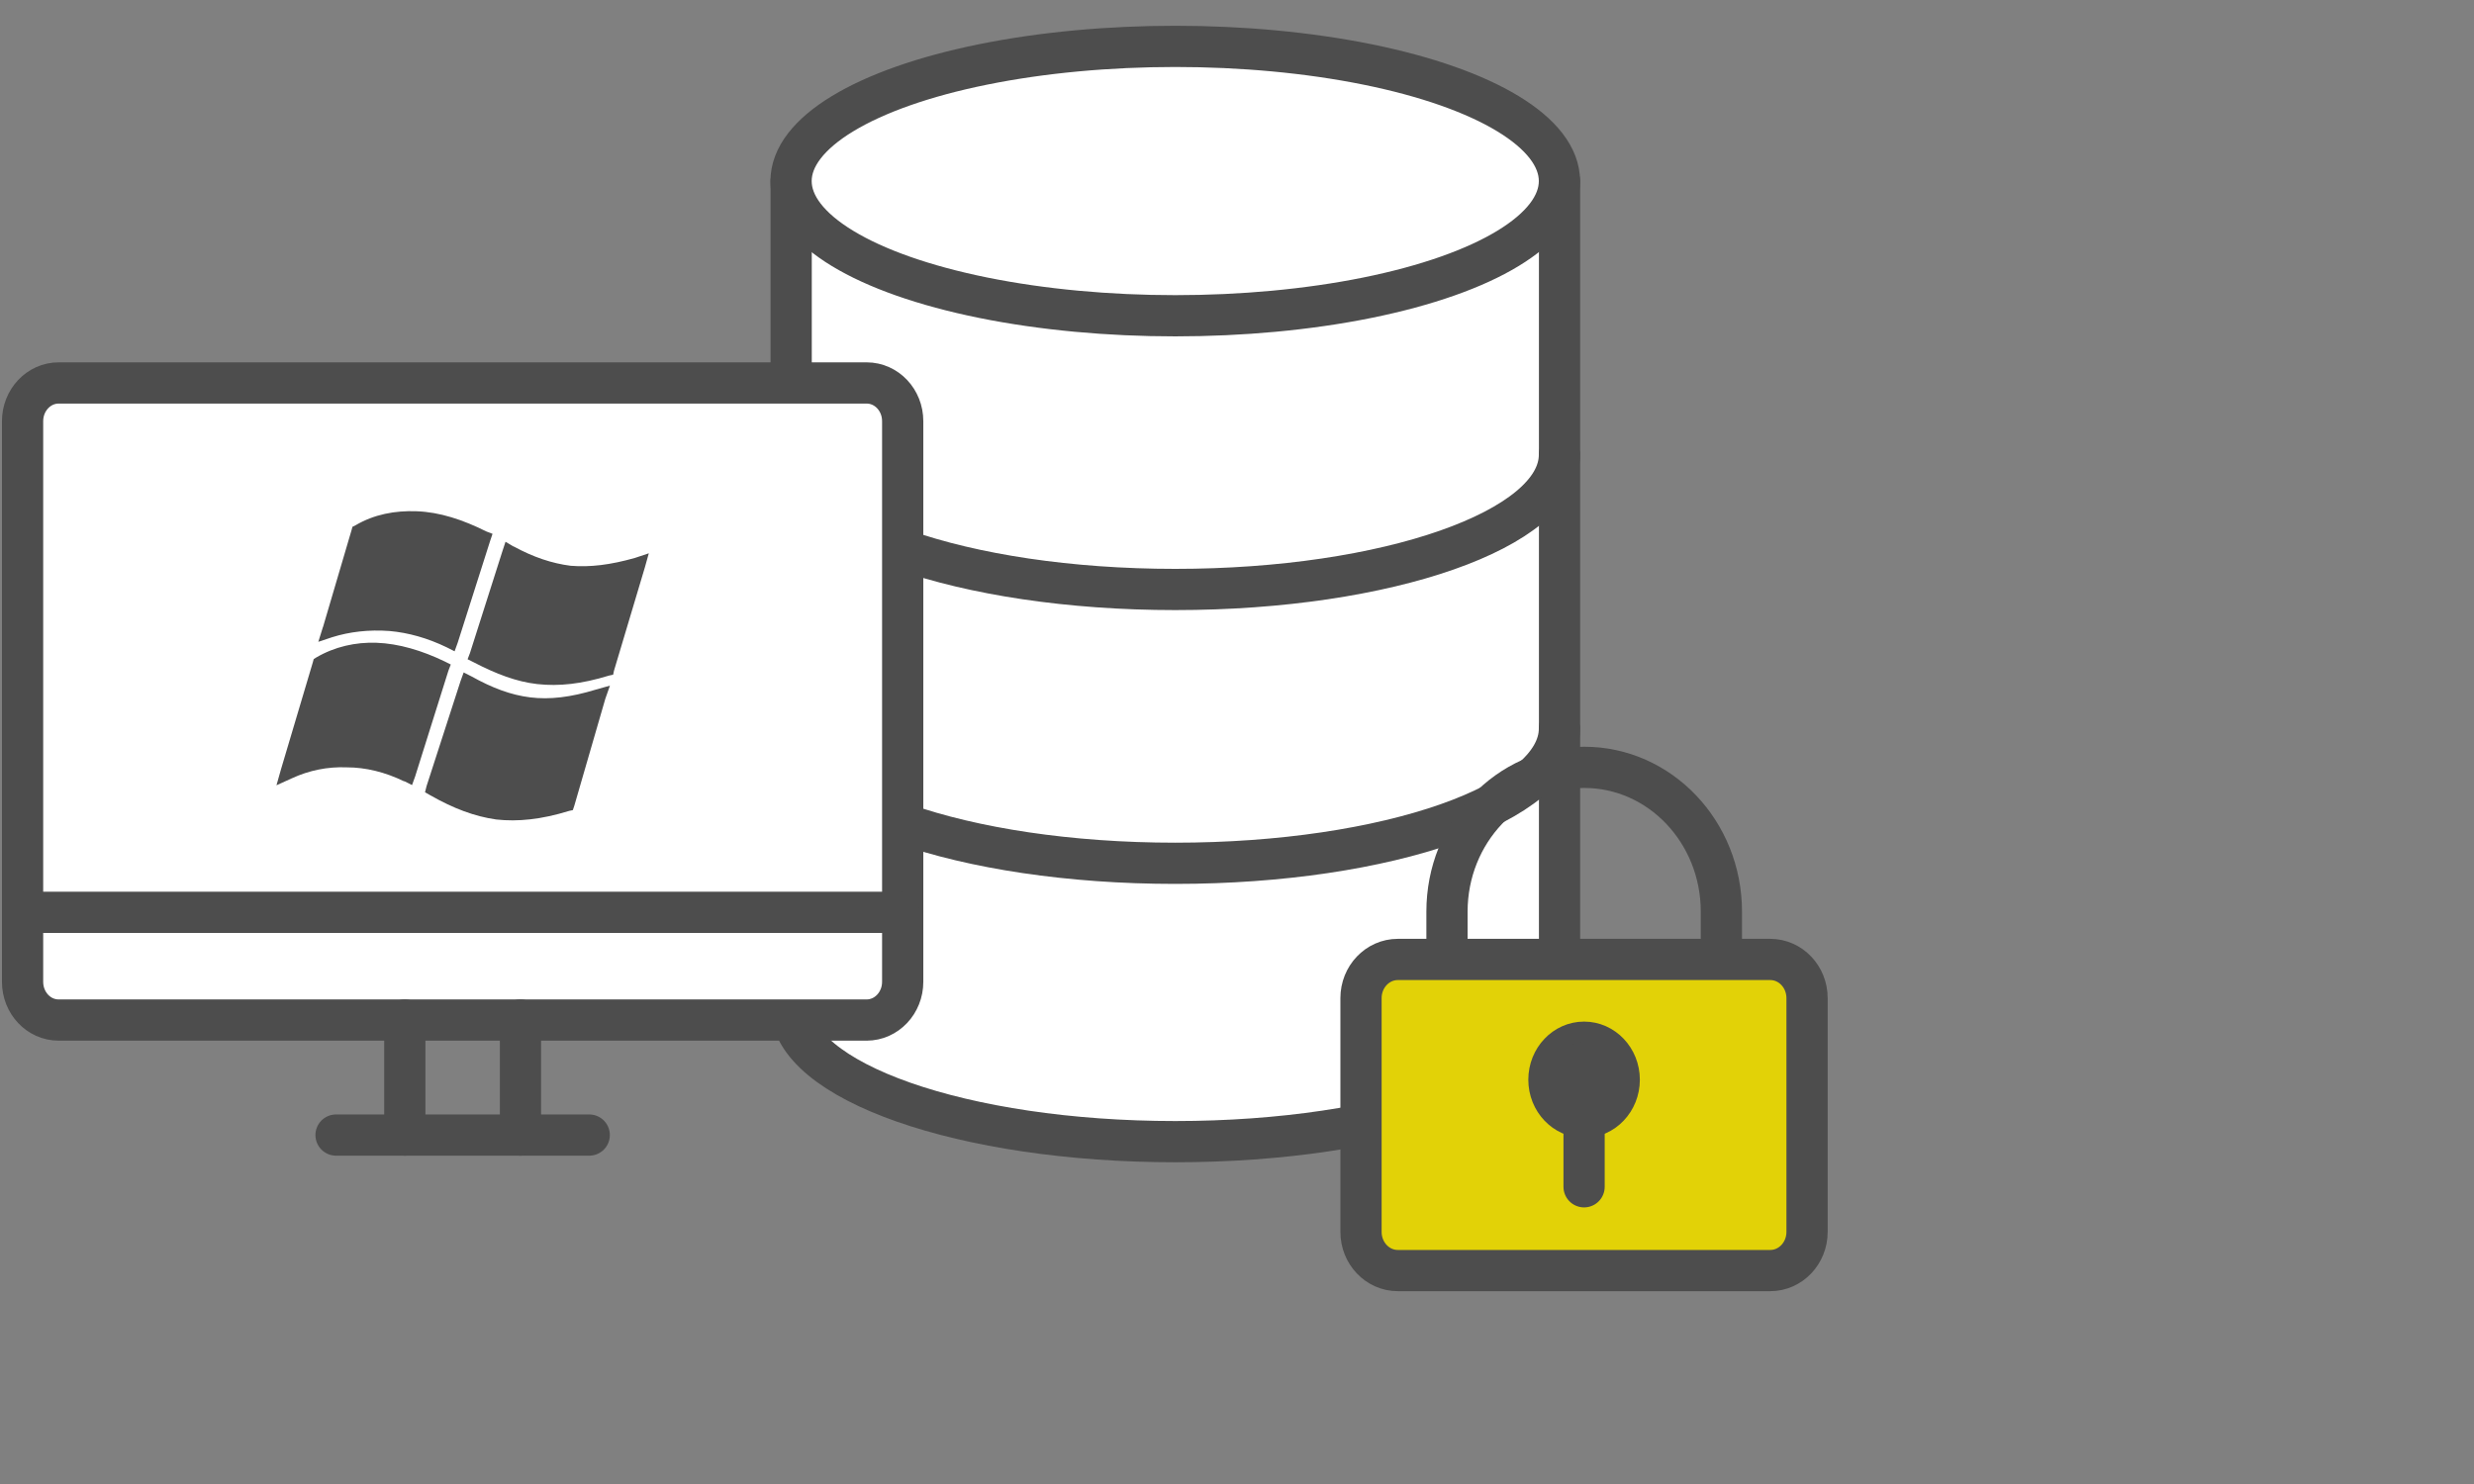 <?xml version="1.0" encoding="UTF-8"?><svg id="_レイヤー_2" xmlns="http://www.w3.org/2000/svg" width="240" height="144" viewBox="0 0 240 144"><rect x="0" y="0" width="240" height="144" fill="#808080" stroke="none"/><defs><style>.cls-1{fill:#e2d207;}.cls-1,.cls-2,.cls-3{stroke-linecap:round;stroke-linejoin:round;stroke-width:4px;}.cls-1,.cls-2,.cls-3,.cls-4{stroke:#4d4d4d;}.cls-5,.cls-3{fill:none;}.cls-2,.cls-6{fill:#fff;}.cls-7{fill-rule:evenodd;}.cls-7,.cls-4{fill:#4d4d4d;}.cls-4{stroke-miterlimit:10;stroke-width:2px;}</style></defs><g id="_レイヤー_1-2"><rect class="cls-5" width="240" height="144" rx="4.77" ry="4.77"/><ellipse class="cls-6" cx="114.01" cy="97.57" rx="37.27" ry="13.07"/><rect class="cls-6" x="77" y="17.21" width="74" height="80"/><path class="cls-3" d="M76.75,17.57v80.14c0,7.22,16.68,13.07,37.27,13.07s37.27-5.85,37.27-13.07V17.57h-74.53Z"/><path class="cls-3" d="M151.28,70.7c0,7.22-16.68,13.07-37.27,13.07s-37.27-5.85-37.27-13.07"/><path class="cls-3" d="M151.28,44.13c0,7.22-16.68,13.07-37.27,13.07s-37.27-5.85-37.27-13.07"/><ellipse class="cls-2" cx="114.01" cy="17.57" rx="37.27" ry="13.07"/><path class="cls-3" d="M166.98,100.13h-26.61v-11.67c0-7.73,5.96-14,13.31-14h0c7.35,0,13.31,6.27,13.31,14v11.67Z"/><path class="cls-1" d="M171.73,123.29h-36.13c-1.97,0-3.57-1.68-3.57-3.75v-22.69c0-2.07,1.6-3.75,3.57-3.75h36.13c1.97,0,3.57,1.68,3.57,3.75v22.69c0,2.07-1.6,3.75-3.57,3.75Z"/><ellipse class="cls-4" cx="153.67" cy="104.77" rx="4.41" ry="4.64"/><line class="cls-3" x1="153.67" y1="105.2" x2="153.67" y2="115.16"/><rect class="cls-6" x="3" y="38.21" width="83" height="59"/><path class="cls-3" d="M84.07,98.98H5.69c-1.94,0-3.5-1.66-3.5-3.71v-54.4c0-2.05,1.57-3.71,3.5-3.71h78.38c1.94,0,3.5,1.66,3.5,3.71v54.4c0,2.05-1.57,3.71-3.5,3.71Z"/><line class="cls-3" x1="2.56" y1="88.53" x2="87.2" y2="88.53"/><line class="cls-3" x1="32.6" y1="110.14" x2="57.16" y2="110.14"/><line class="cls-3" x1="39.27" y1="98.98" x2="39.27" y2="110.14"/><line class="cls-3" x1="50.49" y1="98.98" x2="50.49" y2="110.14"/><path class="cls-7" d="M55.2,78.69c-2.7.83-4.95,1.06-7.06.83-2.1-.3-4.13-1.06-6.38-2.34l-.53-.3.15-.6,3.3-10.2.3-.83.75.38c2.03,1.13,3.83,1.81,5.71,2.04,1.88.23,3.9,0,6.38-.76l1.35-.38-.45,1.28-3,10.35-.15.45-.38.08ZM39.21,75.82c-1.88-.91-3.75-1.36-5.56-1.36-1.88-.08-3.68.3-5.33,1.06l-1.5.68.45-1.59,3.08-10.35.08-.3.23-.15c1.8-1.06,3.83-1.51,5.86-1.44,2.18.08,4.43.76,6.61,1.81l.6.3-.23.6-3.23,10.27-.3.83-.75-.38ZM31.33,60.86l2.78-9.44.08-.3.3-.15c1.8-1.06,3.83-1.44,5.93-1.36h0c2.25.08,4.5.83,6.76,1.96l.6.23-.23.68-3.15,9.89-.3.83-.75-.38c-1.88-.91-3.75-1.43-5.56-1.59-2.03-.15-3.9.08-5.56.6l-1.35.45.45-1.44ZM49.8,53.01c1.95,1.06,3.75,1.66,5.56,1.89,1.88.15,3.83-.08,6.23-.76l1.35-.45-.38,1.36-3,10.04-.08.38-.38.08c-2.7.83-4.88,1.06-6.98.83-2.03-.23-3.98-.98-6.16-2.11l-.6-.3.23-.6,3.15-9.89.3-.91.75.45Z"/></g></svg>